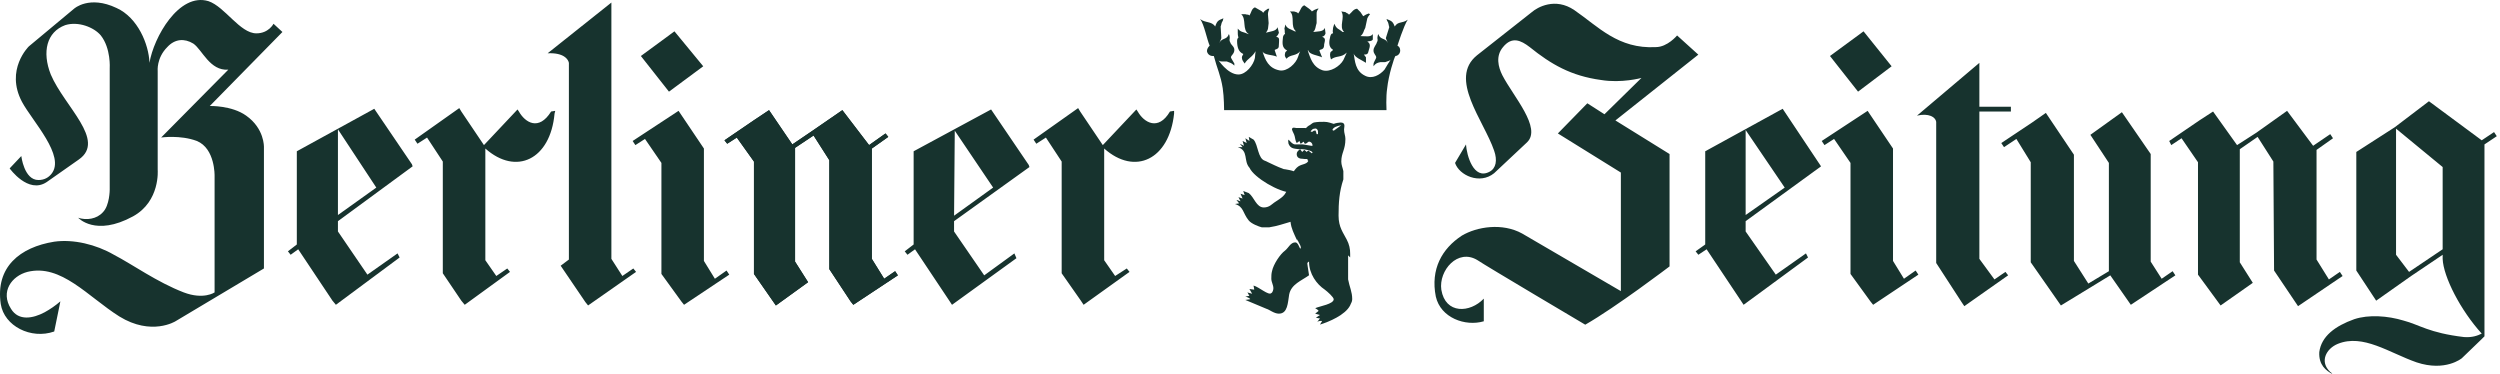 <svg width="508" height="76" viewBox="0 0 508 76" fill="none" xmlns="http://www.w3.org/2000/svg">
<g clip-path="url(#clip0_129_22)">
<path fill-rule="evenodd" clip-rule="evenodd" d="M267.957 22.106C267.957 22.106 268.093 18.345 267.815 17.51C267.258 16.673 266.424 16.257 266.424 16.257C266.424 16.257 265.867 15.977 265.307 15.977C264.755 15.977 264.195 16.116 264.195 16.116C264.195 16.116 263.361 16.393 262.942 17.787C262.66 18.76 262.801 22.106 262.801 22.106H267.957ZM283.413 9.71L284.111 9.99L284.253 10.409C284.253 10.409 284.253 10.689 283.97 10.827C283.693 10.827 283.551 10.966 283.413 10.689C283.277 10.55 283.136 10.132 283.277 9.993C283.277 9.849 283.413 9.71 283.413 9.71ZM280.073 16.95L281.883 15.697L281.744 17.369L280.073 16.95ZM272.553 15.559L274.086 14.026L275.754 16.116L272.553 15.559ZM255.004 16.116L256.534 13.887L258.627 15.697L255.004 16.116ZM249.155 15.836L249.435 17.369L250.965 17.089L249.155 15.836ZM247.204 9.849C246.785 9.849 246.508 10.129 246.508 10.406C246.646 10.686 246.788 10.824 247.065 10.686C247.342 10.686 247.622 10.547 247.622 10.267C247.622 9.987 247.484 9.849 247.204 9.849ZM275.48 4.696L274.923 7.063C274.923 7.063 274.504 7.063 273.947 7.62C273.39 8.316 273.248 8.457 272.971 8.457C272.694 8.596 271.996 8.734 271.996 8.734V8.873L273.664 8.734C273.664 8.734 274.086 9.849 274.64 9.849C275.616 9.849 276.45 9.153 276.866 9.011C277.287 8.873 277.841 9.291 277.841 9.291C277.841 9.291 277.564 8.873 277.29 8.873C277.007 8.734 276.868 8.734 276.868 8.734C276.868 8.734 276.733 8.177 276.176 7.62C275.757 6.921 275.618 6.783 275.483 6.364C275.341 5.807 275.618 4.831 275.618 4.831L275.48 4.696ZM262.521 8.316C262.521 8.316 263.078 8.457 263.497 7.897C264.054 7.479 264.337 6.641 264.614 6.364C264.891 6.084 265.171 5.946 265.171 5.946V4.274H265.307V5.247C265.307 5.247 265.59 5.804 265.864 6.223C266.282 6.641 266.283 6.641 266.563 7.06C266.698 7.479 266.84 7.617 266.84 7.617L268.373 8.174V8.313C268.373 8.313 267.674 8.036 267.114 8.174C266.421 8.454 265.861 9.289 265.168 9.15C264.47 9.009 264.334 8.454 264.051 8.313C263.774 8.313 262.518 8.454 262.518 8.454L262.521 8.316ZM255.841 4.696V6.367C255.841 6.367 255.422 6.924 255.281 7.481C255.004 7.9 254.862 8.177 254.447 8.457C254.117 8.751 253.741 8.986 253.332 9.153L254.862 9.011C254.862 9.011 255.281 9.707 255.838 9.707C256.531 9.707 257.091 9.289 257.507 9.011C257.789 8.873 258.205 8.457 258.482 8.457H259.317L258.205 8.177C258.205 8.177 257.507 7.897 256.947 7.063C256.395 6.226 256.254 6.087 256.112 5.81C255.982 5.53 255.841 4.696 255.841 4.696Z" fill="#17332E"/>
<path fill-rule="evenodd" clip-rule="evenodd" d="M274.92 7.9C274.92 7.9 275.338 8.038 275.477 8.18C275.613 8.18 275.754 8.18 275.754 8.319C275.754 8.46 275.613 8.599 275.613 8.599C275.613 8.599 275.336 9.156 274.92 9.017C274.637 8.74 274.501 8.463 274.637 8.321C274.64 8.038 274.92 7.9 274.92 7.9ZM265.307 7.063C264.888 7.063 264.614 7.343 264.755 7.758C264.755 8.038 264.891 8.316 265.307 8.316C265.728 8.316 265.864 8.038 265.864 7.758C266.005 7.623 266.005 7.063 265.307 7.063ZM255.699 8.457C255.699 8.457 255.558 7.758 256.118 7.758C256.678 7.758 256.817 8.038 256.817 8.316C256.817 8.596 256.817 8.873 256.534 8.873C256.257 8.873 256.115 8.593 255.982 8.593L255.699 8.457Z" fill="#17332E"/>
<path fill-rule="evenodd" clip-rule="evenodd" d="M32.043 14.444V34.496C32.043 34.496 32.6 40.902 27.029 43.965C19.37 48.142 15.888 44.248 15.888 44.248C17.56 44.805 19.65 44.525 20.903 43.131C22.294 41.739 22.294 38.535 22.294 38.535V13.884C22.294 13.884 22.574 9.846 20.484 7.201C19.093 5.53 15.888 4.277 13.241 5.111C9.483 6.503 8.507 10.541 10.317 15.137C13.103 21.684 21.596 28.506 16.027 32.406L9.483 36.999C5.721 39.508 1.962 34.216 1.962 34.216L4.33 31.707C4.33 31.707 4.887 36.581 7.811 36.581C9.064 36.581 9.901 36.023 10.458 35.328C13.383 31.707 6.558 24.606 4.471 20.706C0.99 14.159 5.862 9.424 5.862 9.424L15.054 1.765C15.054 1.765 18.12 -1.02 23.689 1.627C28.004 3.575 30.236 9.008 30.375 12.767C31.212 7.614 36.362 -1.578 42.349 0.233C45.692 1.347 48.755 6.777 52.098 6.777C54.606 6.777 55.579 4.828 55.579 4.828L57.389 6.5L42.629 21.54C42.629 21.54 47.083 21.402 50.011 23.492C53.769 26.136 53.631 29.898 53.631 29.898V54.551L35.666 65.275C35.666 65.275 30.793 68.338 24.246 64.3C17.84 60.258 12.41 53.575 5.585 55.244C2.384 56.078 0.014 59.279 2.242 62.764C3.775 65.273 6.697 64.715 9.067 63.457C10.21 62.829 11.284 62.083 12.271 61.231L11.018 67.36C6.281 69.028 0.854 66.243 0.155 61.788C-0.959 54.268 4.055 50.229 11.018 49.112C14.918 48.561 19.511 49.669 23.134 51.762C26.893 53.708 31.91 57.334 37.337 59.418C41.376 60.951 43.605 59.418 43.605 59.418V35.743C43.605 35.743 43.743 30.172 39.985 28.639C36.642 27.386 32.745 27.943 32.745 27.943L46.393 14.156C42.635 14.436 41.102 10.117 39.292 8.864C37.482 7.75 35.533 7.888 34 9.56C31.763 11.797 32.043 14.444 32.043 14.444ZM316.559 27.117L322.547 20.989L326.025 23.217L333.545 15.836C333.545 15.836 329.51 16.95 325.33 16.254C319.201 15.417 315.165 13.053 310.843 9.571C309.033 8.18 307.223 7.343 305.413 9.571C303.88 11.381 304.438 13.607 305.272 15.281C307.498 19.6 313.352 26.006 310.283 28.93L303.603 35.198C300.676 37.565 296.499 35.616 295.665 33.108L297.89 29.349C298.032 31.578 299.423 36.589 302.628 34.92C304.019 34.225 304.296 32.553 303.603 30.602C301.51 24.473 294.273 15.98 300.119 11.243L311.259 2.47C312.376 1.494 315.996 -0.593 319.897 2.051C324.769 5.394 328.805 9.99 336.467 9.571C338.834 9.571 340.786 7.204 340.786 7.204L345.098 11.104L328.251 24.473L339.253 31.298V54.135C339.253 54.135 328.251 62.493 322.122 65.977C322.122 65.977 301.649 53.861 300.257 52.885C296.222 50.382 292.319 54.978 292.876 58.873C293.71 63.884 298.722 63.61 301.507 60.682V65.284C297.746 66.396 292.734 64.585 291.759 60.267C290.647 54.695 293.017 50.518 297.053 47.874C300.116 46.064 305.269 45.229 309.305 47.455L329.36 59.155V35.062L316.559 27.117ZM193.867 43.829L201.805 38.116L194.008 26.557L193.867 43.829ZM184.398 51.768L183.841 51.069L185.651 49.678V30.738L201.387 22.242L209.046 33.523L209.184 33.942L193.864 44.944V47.036L199.992 55.951L206.121 51.491L206.54 52.467L193.448 61.938L192.894 61.098L185.931 50.657L184.398 51.768ZM94.433 61.935L93.737 61.095L89.979 55.529V32.828L86.777 27.955L84.829 29.207L84.271 28.37L93.325 21.965L93.743 22.66L98.339 29.485L105.16 22.242L105.44 22.66C106.696 24.889 109.479 26.699 111.988 22.66L112.825 22.522L112.686 23.079C111.849 32.409 104.886 35.752 98.622 30.18V52.879L100.848 56.081L103.076 54.554L103.633 55.247L94.433 61.935Z" fill="#17332E"/>
<path fill-rule="evenodd" clip-rule="evenodd" d="M115.599 52.738V12.773C115.461 12.077 114.626 10.683 111.283 10.824L124.234 0.518V52.602L126.462 56.081L128.691 54.554L129.248 55.247L119.499 62.068L118.942 61.375L113.928 53.994L115.599 52.738ZM161 29.346L164.9 26.699L171.168 22.383L176.598 29.485L179.941 27.117L180.498 27.813L177.158 30.18V52.605L179.663 56.641L181.889 55.108L182.449 55.948L173.396 61.935L172.839 61.237L168.52 54.69V32.55L165.319 27.533L161.557 30.042V53.162L164.205 57.34L157.66 62.071L153.203 55.665V32.828L149.721 27.952L147.77 29.207L147.213 28.509L153.341 24.332L156.266 22.383L161 29.346ZM354.714 43.691L362.653 38.119L354.714 26.422V43.691ZM345.107 51.768L344.55 51.069L346.501 49.678V30.738L362.237 22.103L369.758 33.382L370.035 33.8L354.714 44.941V47.034L360.843 55.807L366.972 51.488L367.39 52.322L354.299 61.935L353.747 61.095L346.784 50.654L345.107 51.768ZM135.934 18.625L130.224 11.381L137.048 6.367L142.897 13.469L135.934 18.625ZM138.997 61.935L138.44 61.237L134.401 55.665V33.105L131.061 28.232L129.109 29.485L128.552 28.648L137.883 22.522L138.163 22.94L143.035 30.18V53.021L145.264 56.641L147.631 54.972L148.188 55.807L138.997 61.935ZM454.57 29.485L458.47 26.979L464.734 22.522L470.028 29.623L473.507 27.256L474.067 28.093L470.721 30.46V52.738L473.233 56.782L475.459 55.249L476.016 56.084L466.963 62.212L466.403 61.378L462.09 54.972L461.948 32.828L458.747 27.813L455.127 30.322V53.298L457.771 57.475L451.227 62.071L446.631 55.807V32.966L443.288 28.093L441.201 29.485L440.782 28.648L446.911 24.47L449.697 22.66L454.57 29.485ZM439.249 56.641L441.478 55.108L442.035 55.948L432.985 61.935L428.808 55.948L418.776 62.071L412.647 53.298V32.966L409.729 28.232L407.217 29.903L406.66 29.069L412.93 24.889L415.716 22.94L421.42 31.436V53.021L424.347 57.617L428.525 55.108V33.105L424.766 27.398L431.169 22.802L437.023 31.295V53.162L439.249 56.641Z" fill="#17332E"/>
<path fill-rule="evenodd" clip-rule="evenodd" d="M489.52 55.249L496.348 50.654V33.942L486.876 26.142V51.768L489.52 55.249ZM504.286 28.509L506.789 26.837L507.346 27.675L504.844 29.346V68.341L504.145 69.034L500.242 72.796C500.242 72.796 496.905 75.581 491.05 73.63C485.479 71.684 480.19 67.784 475.037 69.874C472.67 70.844 471.276 73.494 473.504 75.581C473.787 75.723 473.787 75.864 473.923 76C472.67 75.307 471.137 74.19 471.279 71.546C471.697 68.344 474.48 66.251 478.383 64.86C481.304 63.884 485.205 64.167 488.409 65.143C491.61 65.977 493.562 67.645 500.661 68.486C502.335 68.621 503.452 68.203 504.286 67.787C499.968 63.05 496.489 56.228 496.348 52.608V51.774L489.942 56.087L482.837 61.098L478.802 54.975V30.879L486.599 25.864L493.562 20.573L504.286 28.509ZM68.668 43.691L76.466 38.119L68.668 26.28V43.691ZM59.058 51.768L58.504 51.069L60.314 49.678V30.738L76.05 22.103L83.709 33.382L83.847 33.8L68.668 44.941V47.034L74.656 55.807L80.784 51.488L81.203 52.322L68.252 61.935L67.557 61.095L60.594 50.654L59.058 51.768ZM399.146 62.212L398.588 61.378L393.435 53.439V24.75C393.294 23.777 391.903 22.94 389.532 23.497L402.208 12.773V21.684H408.614V22.657H402.208V52.602L405.271 56.779L407.503 55.247L408.054 55.945L399.146 62.212ZM253.889 34.08C254.862 36.17 260.018 39.095 262.247 39.095C262.665 39.095 261.97 38.261 262.247 37.978L262.524 36.866C262.665 36.448 263.5 35.613 263.5 35.195C263.222 34.638 260.855 34.36 260.855 34.36C259.322 33.803 258.63 33.385 257.094 32.689C255.561 32.27 255.702 29.488 254.727 28.37L253.751 27.813L253.889 28.647L253.052 28.093L253.332 29.069L252.495 28.647L252.775 29.623L251.938 29.205L252.495 29.9H251.522C253.751 30.599 252.637 32.689 253.889 34.08ZM264.337 10.267C263.361 11.52 262.244 10.963 261.41 11.938C261.127 11.52 260.991 11.381 261.127 10.824C261.127 10.544 261.41 10.406 261.548 10.267C260.431 9.71 260.572 8.734 260.708 7.481C260.85 7.063 260.991 6.924 261.127 6.924C260.991 6.506 261.127 6.228 260.991 5.81C261.127 5.391 261.127 5.253 261.127 4.973C261.684 5.945 262.102 5.81 263.078 6.364H263.361C262.102 5.391 263.22 3.301 262.102 2.325H262.942C263.361 2.464 263.635 2.464 263.777 2.744C264.334 2.048 264.334 1.353 265.03 1.073L266.005 1.768C266.147 1.907 266.563 2.187 266.563 2.325C266.981 2.045 267.255 1.907 267.674 1.768H267.957C267.82 1.89 267.711 2.04 267.639 2.208C267.567 2.376 267.532 2.558 267.538 2.741V4.693C267.255 5.527 267.397 5.945 266.84 6.503C267.674 6.364 268.933 6.503 269.207 5.665L269.348 6.78C269.207 7.198 269.065 7.337 268.65 7.478C269.484 7.755 269.207 8.313 269.068 9.008C269.068 9.846 268.791 9.984 268.234 10.123L268.093 10.261L268.65 11.653C267.815 11.234 266.005 11.095 265.864 10.261H265.728C266.28 11.791 266.698 13.601 268.791 14.297C270.324 14.716 272.27 13.463 272.968 12.21C273.246 11.653 273.526 10.957 273.661 10.677C272.55 11.791 271.574 11.234 270.46 12.068C270.324 11.65 270.183 11.231 270.324 10.677C270.46 10.397 270.743 10.397 270.875 10.12C269.9 9.563 270.041 8.448 270.324 7.334C270.46 6.915 270.601 6.777 270.875 6.777C270.74 6.22 270.875 6.081 270.875 5.663C271.017 5.244 271.017 5.105 271.158 4.825C271.577 5.94 271.993 5.801 272.827 6.497H273.11C271.993 5.383 273.387 3.572 272.553 2.32L273.387 2.458C273.664 2.735 274.086 2.735 274.086 3.015C274.778 2.458 274.92 1.901 275.754 1.762L276.447 2.458C276.588 2.735 276.866 3.015 277.004 3.295C277.423 3.015 277.703 2.877 278.121 2.738L278.398 2.877C278.166 3.122 277.977 3.405 277.841 3.714L277.423 5.663C277.004 6.358 277.146 6.777 276.447 7.334C277.423 7.334 278.54 7.614 278.956 6.915V8.03C278.679 8.448 278.257 8.307 277.838 8.448C278.537 8.867 278.396 9.421 278.121 10.258C277.98 10.954 277.838 11.093 277.146 11.093L277.564 11.65V12.764C276.73 12.207 275.197 11.65 275.056 10.816C275.338 12.348 275.338 14.436 277.423 15.411C278.814 16.107 280.35 15.273 281.326 14.159C281.603 13.74 282.437 12.21 282.717 12.068L282.576 12.207C282.299 12.345 281.883 12.484 281.459 12.626H280.489C279.79 12.764 279.513 12.906 279.097 13.463V13.044C279.097 12.626 279.648 11.93 279.648 11.653C279.648 11.234 279.097 10.957 279.097 10.261C279.097 9.566 279.649 9.147 279.79 8.59C279.931 8.171 279.931 8.59 279.931 8.033C279.79 7.475 280.073 6.918 280.073 6.918C280.491 8.174 281.459 7.617 282.019 8.728C281.883 8.451 281.741 8.171 281.6 7.753L282.299 5.524C282.157 5.105 282.157 4.548 281.88 4.271L281.739 3.853C282.714 4.271 282.991 4.271 283.407 5.385C284.106 4.271 284.94 4.828 286.057 3.994C285.217 5.247 283.964 9.286 283.964 9.286C284.247 9.424 284.521 9.704 284.521 10.261C284.521 10.957 283.964 11.376 283.546 11.376C283.269 11.794 282.154 15.276 281.877 17.92C281.594 19.73 281.736 22.377 281.736 22.377H248.736C248.736 22.377 248.736 19.73 248.456 17.92C248.038 15.273 247.342 14.02 246.646 11.376H246.369C246.099 11.369 245.839 11.268 245.635 11.09C245.431 10.912 245.297 10.667 245.255 10.4C245.255 9.704 245.809 9.286 245.809 9.286C245.255 8.033 244.695 4.967 243.861 3.855C244.833 4.693 246.228 4.274 246.923 5.388C247.342 4.133 247.619 4.133 248.595 3.717L248.456 4.274C248.176 4.551 248.176 5.111 248.038 5.388L248.176 7.755C248.064 8.092 247.924 8.418 247.758 8.731C248.315 7.617 249.291 8.174 249.706 6.921C249.706 6.921 249.986 7.34 249.845 8.036C249.845 8.593 249.845 8.174 249.984 8.593C250.122 9.15 250.821 9.43 250.821 10.126C250.821 10.963 250.125 11.24 250.125 11.659C250.125 11.797 250.682 12.631 250.821 12.911V13.33C250.264 12.773 249.984 12.773 249.288 12.493H248.312C247.893 12.493 247.616 12.354 247.475 12.074C247.475 12.074 249.426 15.137 251.652 15.137C253.185 15.137 254.718 13.188 254.995 11.794C254.995 11.376 255.134 10.68 255.134 10.403C254.438 11.659 253.604 11.794 252.908 12.911C252.628 12.493 252.351 12.216 252.351 11.659C252.351 11.379 252.631 11.101 252.631 10.963C251.655 10.544 251.378 9.571 251.378 8.316C251.378 7.897 251.516 7.758 251.655 7.62C251.516 7.201 251.516 6.921 251.516 6.644V5.81C252.212 6.644 252.489 6.367 253.606 6.924H253.745C252.354 6.087 253.326 3.861 252.215 2.885H253.049C253.329 3.024 253.745 2.885 253.887 3.165C254.305 2.47 254.305 1.774 255.001 1.494L255.977 2.051C256.254 2.19 256.528 2.331 256.669 2.608C256.947 2.19 257.227 2.051 257.645 1.771H257.922C257.787 2.19 257.645 2.467 257.645 2.885L257.787 4.695C257.645 5.668 257.787 5.948 257.229 6.644C258.205 6.367 259.317 6.367 259.597 5.53L259.874 6.644C259.772 6.971 259.579 7.261 259.317 7.481C260.151 7.62 259.874 8.177 259.874 9.011C259.874 9.848 259.732 9.848 259.039 10.126V10.264L259.458 11.517C258.624 11.098 256.814 11.237 256.531 10.403C257.088 12.213 257.789 13.884 260.015 14.303C261.548 14.583 263.358 12.911 263.777 11.52C263.89 11.139 264.03 10.767 264.195 10.406L264.337 10.267Z" fill="#17332E"/>
<path fill-rule="evenodd" clip-rule="evenodd" d="M220.189 61.935L219.631 61.095L215.731 55.529V32.828L212.527 27.955L210.578 29.207L210.021 28.37L219.074 21.964L219.493 22.66L224.089 29.485L230.913 22.242L231.19 22.66C232.443 24.889 235.368 26.699 237.738 22.66L238.575 22.522V23.079C237.599 32.409 230.636 35.752 224.369 30.18V52.879L226.595 56.081L228.962 54.554L229.519 55.247L220.189 61.935ZM161 29.346L164.9 26.699L171.168 22.383L176.598 29.485L179.941 27.117L180.498 27.813L177.158 30.18V52.605L179.663 56.641L181.889 55.108L182.449 55.948L173.396 61.935L172.839 61.237L168.52 54.689V32.55L165.319 27.533L161.557 30.042V53.162L164.205 57.34L157.66 62.071L153.203 55.665V32.828L149.721 27.952L147.77 29.207L147.213 28.509L153.341 24.332L156.266 22.383L161 29.346ZM377.555 18.624L371.848 11.381L378.672 6.367L384.377 13.469L377.555 18.624ZM380.624 61.935L380.064 61.237L376.022 55.665V33.105L372.685 28.232L370.733 29.485L370.173 28.647L379.506 22.522L379.781 22.94L384.659 30.18V53.021L386.885 56.641L389.255 54.972L389.812 55.807L380.624 61.935ZM273.664 48.702C272.971 47.311 271.996 46.199 271.996 43.829C271.996 41.179 272.137 38.953 272.971 36.448V34.776C272.83 34.08 272.553 33.523 272.553 32.828C272.553 31.017 273.387 30.46 273.387 28.232C273.387 27.536 273.11 27.117 273.11 26.283C273.11 25.864 273.528 24.892 272.411 24.892C272.134 24.892 271.294 25.03 271.02 25.172C270.463 25.033 269.903 24.753 269.068 24.753C268.234 24.753 267.815 24.753 266.981 24.892C266.563 25.03 266.424 25.31 265.864 25.587C265.587 25.726 265.445 26.145 265.171 26.006H263.361C263.361 26.006 262.804 25.867 262.662 26.006C262.521 26.145 262.521 26.283 262.521 26.283C262.662 26.84 262.942 27.12 263.078 27.675C263.22 28.232 263.22 28.647 263.497 29.069L264.054 28.647C264.195 28.927 264.195 29.205 264.337 29.205L264.888 28.786C265.03 28.924 265.03 29.205 265.171 29.205C265.59 29.205 265.728 28.786 266.005 28.786C266.424 28.786 266.698 29.205 266.698 29.482V29.62H266.421C265.728 29.482 265.445 29.482 264.753 29.343H263.078C262.521 29.205 262.244 28.786 261.825 28.367C261.684 28.645 261.825 28.925 261.825 29.205C262.244 30.18 262.801 30.18 263.912 30.319H264.611C265.03 30.319 266.698 30.596 266.698 31.015L266.563 31.156L265.864 30.599L265.445 30.879C265.445 30.74 265.168 30.599 265.027 30.46L264.608 30.879L264.19 30.322C263.771 30.599 263.491 30.879 263.491 31.295C263.491 32.132 264.19 32.27 264.75 32.27C265.301 32.409 265.725 32.132 265.725 32.55C265.725 32.689 265.861 32.689 265.861 32.689C265.442 33.526 264.334 33.246 263.494 34.08C262.801 34.776 261.967 36.17 261.684 37.842C261.407 39.788 260.292 40.209 258.898 41.179C258.479 41.462 257.922 42.155 256.811 42.155C255.275 42.155 254.859 40.068 253.745 39.233L252.631 38.815L252.911 39.649L252.074 39.366L252.492 40.342L251.655 40.065L252.074 40.899L251.236 40.622L251.794 41.315L250.956 41.456C252.766 42.013 252.489 43.266 253.742 44.799C254.299 45.492 255.832 46.052 256.389 46.191H257.916C259.727 45.908 260.702 45.492 262.235 45.073C262.377 46.465 262.934 47.441 263.488 48.694H263.63C263.63 48.835 263.63 48.835 263.771 48.976C263.907 49.395 264.328 49.811 264.328 50.368C264.328 50.504 264.187 50.504 264.187 50.504C264.045 50.368 263.768 49.251 263.211 49.251C262.235 49.251 261.819 50.368 261.118 50.919C260.142 51.618 258.751 53.705 258.474 55.096C258.332 55.654 258.332 56.072 258.332 56.629C258.332 57.328 258.751 57.882 258.751 58.581C258.751 58.858 258.615 59.415 258.332 59.557C257.781 60.114 255.829 58.304 254.715 58.024C254.715 58.165 254.854 58.581 254.854 58.858L253.881 58.722L254.438 59.692L253.462 59.415C253.604 59.557 253.742 59.972 253.881 60.114L253.044 60.249C253.182 60.249 254.158 60.668 254.019 60.807L253.044 60.948L257.365 62.758C257.916 62.9 258.892 63.734 259.868 63.734C261.678 63.734 261.678 61.508 261.961 59.831C262.38 57.744 264.464 57.045 265.997 55.934L265.72 54.118C265.72 53.699 265.437 53.425 265.997 53.148C265.997 55.651 267.53 57.744 269.198 58.855C269.755 59.274 271.008 60.388 271.008 60.807C271.008 61.782 268.222 62.198 267.247 62.617C267.388 62.758 267.804 62.9 267.945 63.174L267.247 63.731L268.222 64.008L267.388 64.565C267.53 64.565 267.945 64.707 268.222 64.707L267.665 65.4C267.807 65.264 268.5 65.122 268.641 65.264L268.222 65.957C270.032 65.4 273.375 64.005 274.351 62.054C274.493 61.635 274.77 61.361 274.77 60.801C274.77 59.268 274.213 58.298 273.935 56.765V51.889L274.354 52.308V51.615C274.378 50.601 274.141 49.598 273.664 48.702ZM272.553 25.446C271.718 25.584 270.878 25.864 270.743 26.422L271.02 26.56L272.553 25.446ZM266.283 26.699C266.565 26.419 266.701 26.142 267.117 26.142C267.538 26.003 267.815 26.422 267.815 26.699V27.253H267.538L267.397 26.699C267.255 26.699 267.538 26.419 266.978 26.56L266.56 26.837L266.418 26.699H266.283Z" fill="#17332E"/>
</g>
<defs>
<clipPath id="clip0_129_22">
<rect width="508" height="76" fill="white"/>
</clipPath>
</defs>
</svg>
